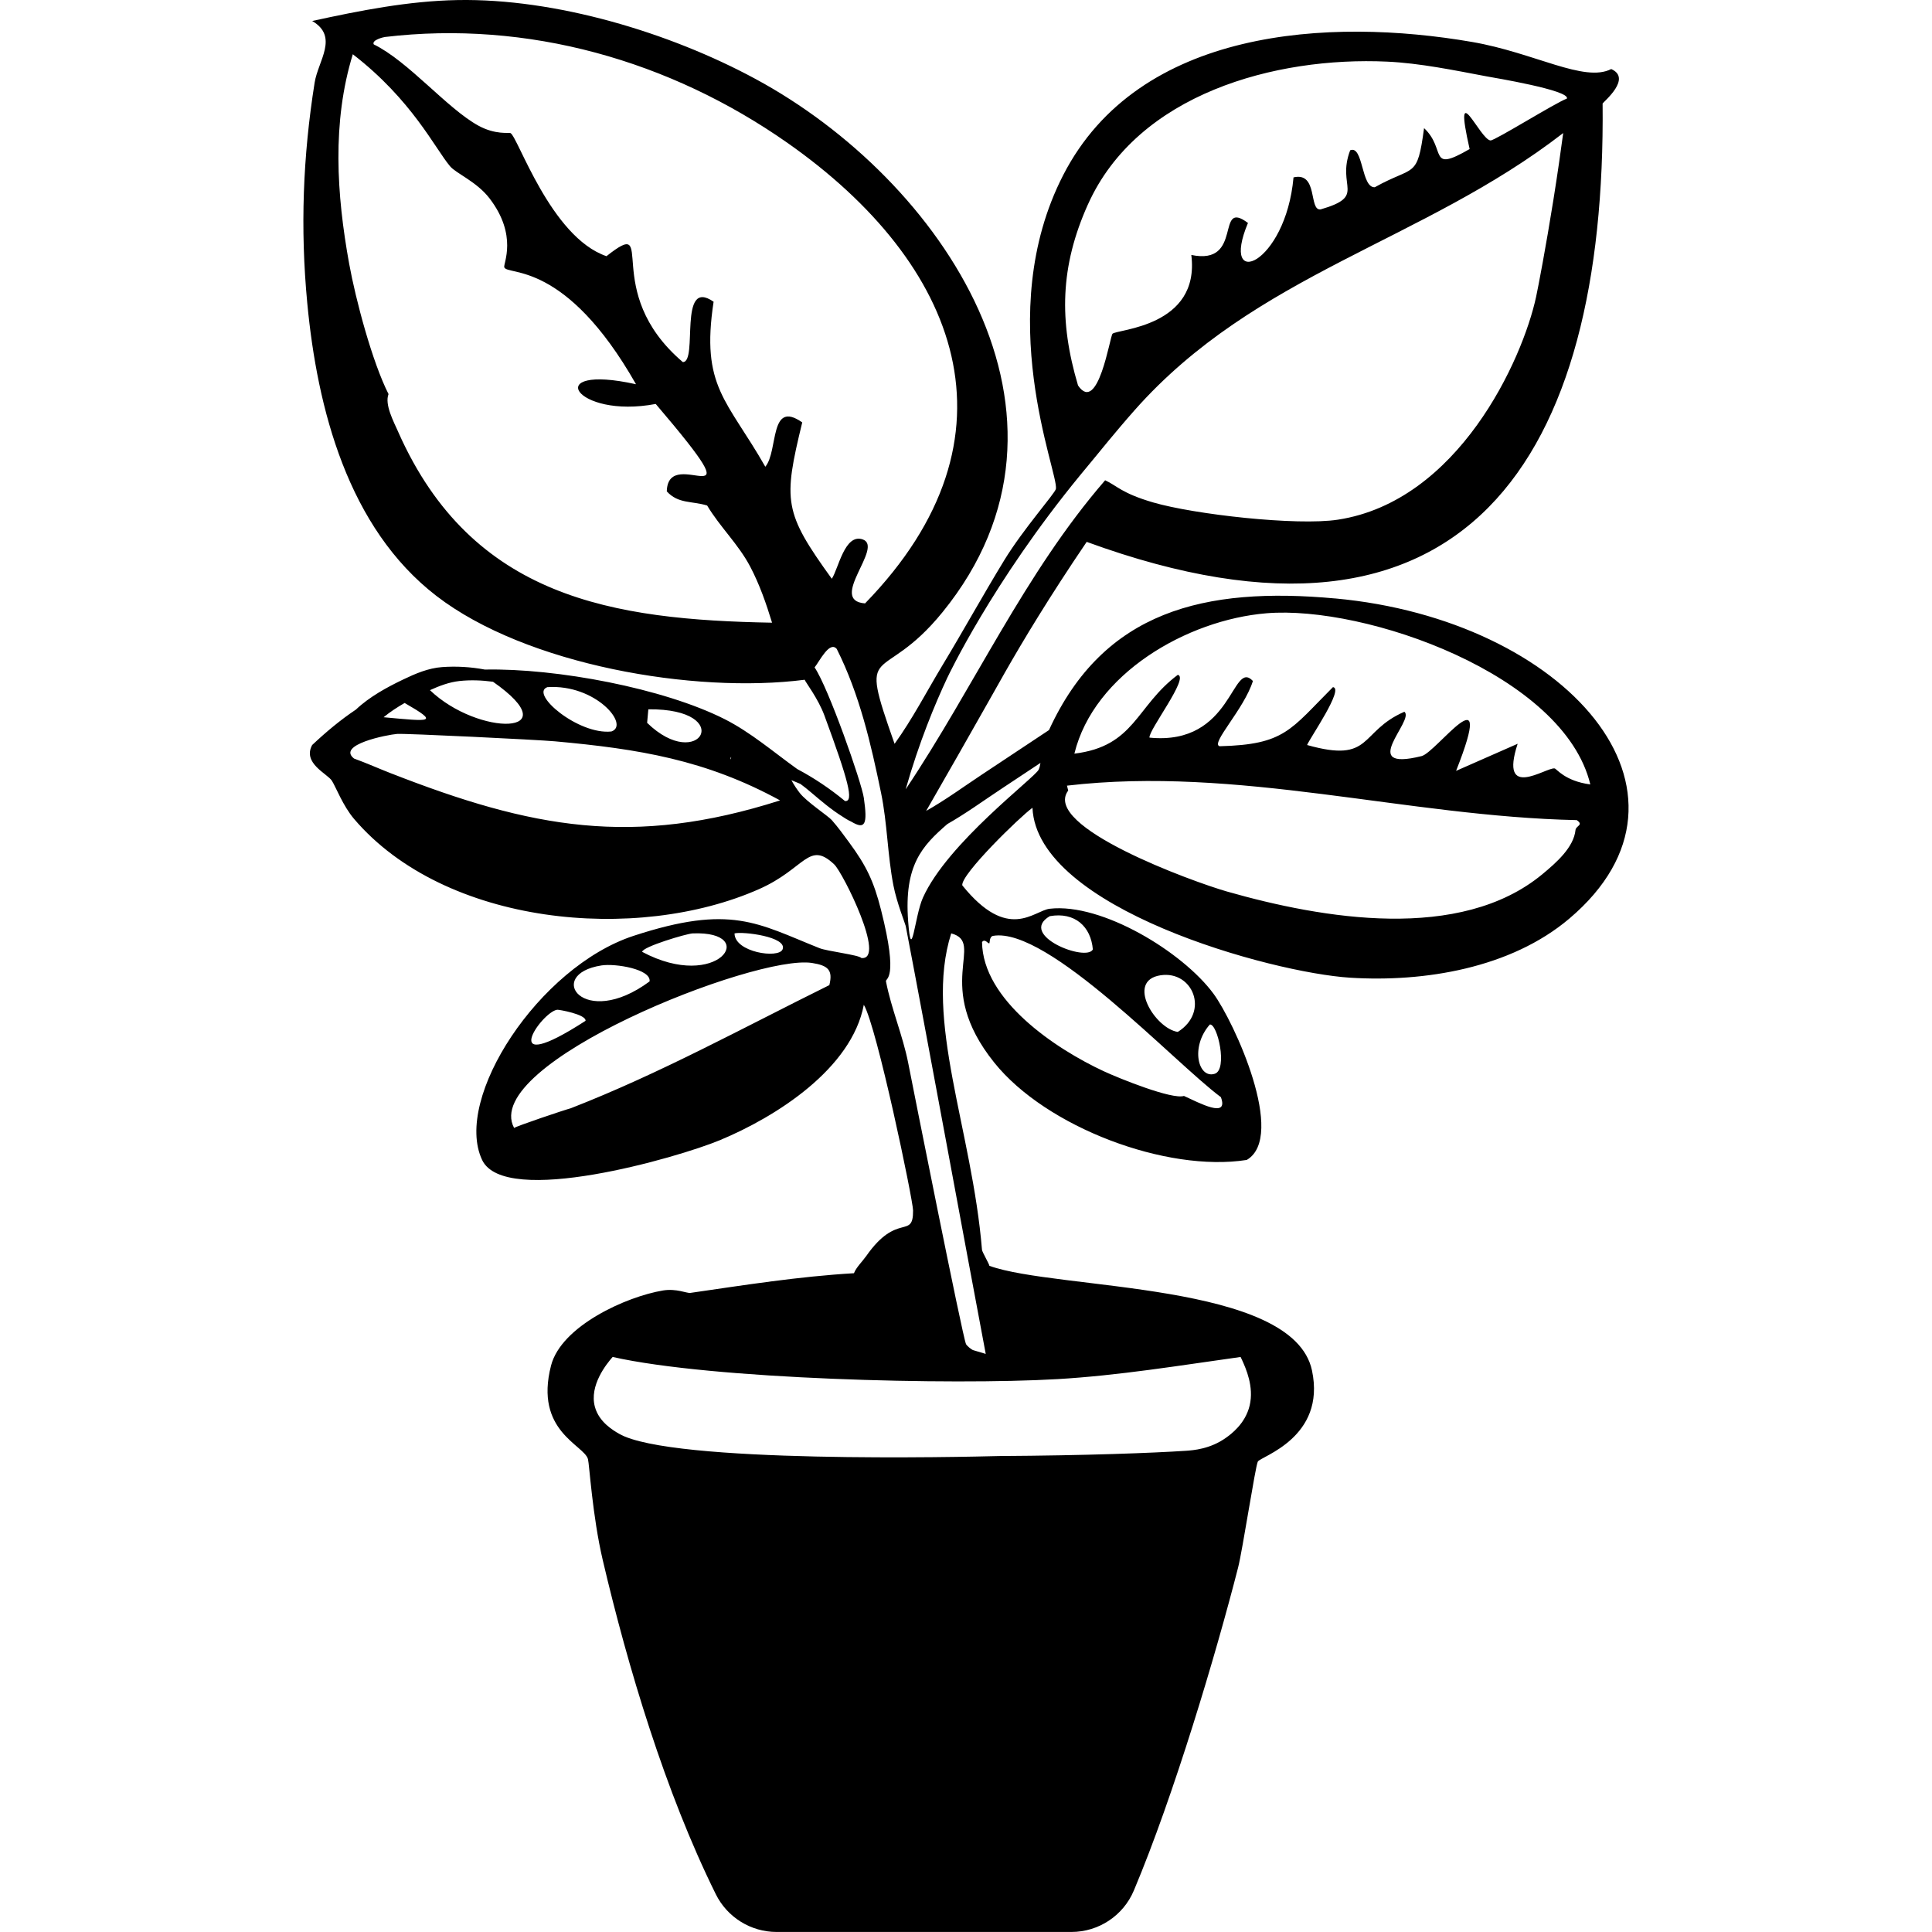 <?xml version="1.0" encoding="UTF-8"?><svg xmlns="http://www.w3.org/2000/svg" viewBox="0 0 1200 1200"><defs><style>.cls-1{fill:#000;}.cls-1,.cls-2{stroke-width:0px;}.cls-3{isolation:isolate;}.cls-2{fill:none;}.cls-4{mix-blend-mode:exclusion;}</style></defs><g class="cls-3"><g id="Layer_2"><g id="Layer_1-2"><g class="cls-4"><path class="cls-1" d="M829.45,371.73c-81.33-7.45-143.93,7.57-177.9,81.73-13.95,9.25-27.89,18.5-41.84,27.76-11.35,7.53-22.54,15.73-34.46,22.46,4.63-8.05,11.5-20.02,19.8-34.57,15.69-27.52,24.17-42.69,29.17-51.48,10.95-19.23,27.37-46.63,50.74-81.06,236.45,86.44,322.64-53.22,320.45-272.27.75-1.26,18.38-15.67,5.35-21.41-16.8,8.61-47.54-10.12-86.42-16.83-88.74-15.31-206.99-8.66-253.91,82.6-44.68,86.89-2.76,185.2-4.59,195.02-.5,2.69-20.18,24.81-32.12,44.36-13.09,21.42-25.25,43.5-38.24,65.01-9.87,16.35-18.63,33.4-29.83,48.95-23.41-66.19-8.58-34.54,29.83-81.83,98.76-121.6-.53-268.69-116.25-331.15C415.69,20.08,345.01-1.08,284.15.04c-30.46.56-60.57,6.52-90.25,13,16.69,9.74,3.69,24.67,1.53,38.24-7.31,45.97-8.98,90.49-4.59,136.9,6.23,65.82,25.33,139.72,80.3,182.02,55.7,42.85,159.9,60.85,228.67,52.01.29,1.23,8.33,11.58,12.24,22.18,15.04,40.79,18.43,53.7,12.78,53.15-9.18-7.6-19.12-14.28-29.65-19.86-14.66-10.51-28.92-22.83-45.08-31-38.02-19.21-104.42-31.7-148.96-30.8-8.67-1.65-17.72-2.17-26.51-1.54-8.6.62-16.57,4.05-24.27,7.74-9.87,4.73-20.88,10.68-29.29,18.65-9.45,6.31-18.33,13.69-27.18,22.01-6.13,11.32,9.36,17.73,12.24,22.18,2.38,3.68,6.88,15.63,13.77,23.71,56.4,66.21,175.44,77.34,251.62,43.59,28.68-12.7,30.74-30.37,46.65-15.3,5.36,5.07,32.55,59.73,16.83,58.12-1.36-1.9-21.19-4.2-26-6.12-38.52-15.36-54.87-27.52-115.48-7.65-58.81,19.28-112.14,100.94-94.07,139.19,13.99,29.61,121.58-1.43,147.6-12.24,35.19-14.61,82.01-44.52,89.48-84.13,8.11,13.59,30.54,121.14,30.59,127.72.14,18.34-9.79.72-29.06,28.3-2.19,3.13-6.37,7.22-7.65,10.71-34.13,2-67.93,7.34-101.72,12.24-1.94.28-8.69-2.87-16.83-1.53-22.69,3.74-63.23,21.99-69.6,46.65-10.53,40.77,20.48,49.2,22.94,58.12.84,3.05,2.75,35.33,9.18,62.71,15.6,66.48,38.82,144.1,70.21,207.5,7.11,14.37,21.75,23.47,37.79,23.47h183.05c16.94,0,32.25-10.12,38.82-25.73,24.87-59.05,51.03-146.94,64.76-200.65,2.76-10.79,10.7-62.8,12.24-65.77,1.66-3.21,42.49-14.8,33.65-56.59-11.69-55.28-158.19-49.78-200.38-65.01-.03-1.07-4.47-8.55-4.59-9.94-6.13-74.64-36.19-143.02-19.12-196.55,21.81,5.84-12.09,31.91,26.77,80.3,32.22,40.13,106.98,68.25,156.78,60.42,24.83-14.46-7.75-85.71-20.65-103.25-18.97-25.8-69.24-56.52-101.72-52.77-9.86,1.14-25.72,20.91-54.3-14.53-1.02-6.73,35.78-42.58,43.59-48.18,2.71,62.5,148.35,102.47,197.32,105.54,46.09,2.89,99.77-5.92,136.13-36.71,92.82-78.6-2.6-185.77-145.31-198.85ZM486.06,589.7c-2.44,5.86-29.75,1.82-29.83-9.94,5.06-1.35,33.09,2.09,29.83,9.94ZM430.23,579.75c42.1-1.7,15.74,36.58-31.36,11.47,0-3.09,27.57-11.32,31.36-11.47ZM373.63,599.64c8.62-1.33,30.95,2.33,29.83,9.94-41.13,30.42-65.41-4.44-29.83-9.94ZM346.1,627.17c.97-.13,18.04,2.86,17.59,6.88-56.11,36.32-27.45-5.59-17.59-6.88ZM515.12,611.88c-53.24,26.32-105.14,54.9-160.61,76.48-4.48,1.21-33.72,11.08-35.18,12.24-21.47-39.79,149.98-108.05,185.08-102.48,10.04,1.59,13.02,4.48,10.71,13.77ZM751.44,636.35c4.79-.73,11.24,27.97,3.06,30.59-10.21,3.28-15.42-16.56-3.06-30.59ZM720.85,605.76c19.95-3.02,30.64,22.68,10.71,35.18-13.96-1.97-32.54-31.87-10.71-35.18ZM652.02,569.05c15.67-2.77,25.55,6.48,26.77,20.65-3.92,8-46.85-8.81-26.77-20.65ZM614.54,585.87c.21-.15-.05-4.19,2.29-4.59,34.06-5.84,112.81,78.95,141.49,100.19,5.04,13.61-13.51,3.51-22.94-.76-7.38,2.36-40.02-10.8-49.71-15.3-30.22-14.02-75.27-44.22-75.71-80.3,1.91-2.41,3.77,1.34,4.59.76ZM675.73,127c30.84-68.73,116.34-91.91,185.84-88.72,20.39.94,41.86,5.4,61.95,9.18,4.06.76,51.74,8.6,49.71,13.77-6.97,2.53-44.72,26.12-47.42,26-6.44-.28-23.6-41.48-13,5.35-26.15,15.13-14.15.19-28.3-13-4.28,31.95-5.93,22.9-30.59,36.71-8.53.51-7.09-26.33-15.3-22.94-8.71,22.88,10.5,28.34-18.36,36.71-7.54,1-1.36-23.5-16.83-19.88-4.87,54.3-46.14,70.93-28.3,28.3-20.59-15.43-2.36,26.66-35.18,19.88,5.57,44.77-46.27,46.1-48.95,48.95-1.62,1.73-8.95,50.35-21.41,32.12-11.93-40.12-11.1-74.06,6.12-112.42ZM588.54,420.68s27.55-58.72,82.31-125.45c4.12-5.01,9.46-11.45,9.46-11.45,0,0,13.05-16.17,24.47-29.06,75.34-85.03,178.83-104.47,266.15-172.08-1.3,9.69-3.32,24.19-6.13,41.77-4.6,28.79-9.33,53.63-10.7,59.95-8.47,39.33-48.36,126.96-123.13,138.43-25.59,3.92-89.28-3.29-114.72-10.71-19.61-5.72-22.53-10.44-29.83-13.77-50.18,57.91-81.49,128.65-123.9,191.96,8.36-29.3,18.09-52.72,26-69.6ZM247.44,268.48c-2.98-6.7-8.64-17.23-6.12-23.71-10.11-19.93-20.4-58.6-24.47-81.07-7.76-42.83-10.73-87.68,2.29-130.01,36.83,28.44,50.99,58.42,60.42,69.6,3.76,4.46,16.52,9.53,24.47,19.88,17.79,23.17,8.45,40.67,9.18,42.83,1.82,5.39,37.83-4.76,81.83,72.66-59.5-13.21-38.02,21.79,12.24,12.24,66.47,77.92,7.62,23.42,6.88,54.3,7.08,7.81,15.56,5.88,25.06,8.78,7.96,13.34,19.45,24.07,26.73,37.93,5.82,11.07,9.94,22.9,13.59,34.85-98.73-1.8-186.22-15.12-232.11-118.26ZM498.29,262.37c-20.61-14.47-14.72,17.67-22.94,27.53-23.77-41.71-40.18-49.52-32.12-102.48-22.34-15.6-9.42,37.62-19.12,37.47-52.04-44.32-14.47-91.81-47.42-65.77-34.7-11.86-55.1-74.45-59.65-76.48-.93-.42-9.31,1.19-19.88-4.59-19.39-10.6-43.51-39.98-65.01-50.48-1.45-2.7,6-4.48,6.88-4.59,88.71-10.57,177.1,14.6,250.09,65.77,106.63,74.77,148.79,182.62,48.18,286.03-23.38-1.74,12.09-35.19-1.53-39.77-11.15-3.75-15.01,18.29-19.12,24.47-29.83-41.3-30.3-48.09-18.36-97.13ZM453.98,470.21c.06.04.12.08.18.12-.08.4-.18.8-.29,1.2-.09-.03-.18-.06-.27-.09.1-.42.23-.83.38-1.23ZM402.7,440.56c54.87-.52,31.93,40.13-.76,8.41q.38-4.21.76-8.41ZM339.98,426.8c30.01-2.01,51.44,23.61,39.77,27.53-20.43,2.26-51.03-23.51-39.77-27.53ZM285.39,422.99c6.83-.74,13.92-.48,20.83.46,48.11,33.64-9.09,34.09-39.17,5.22,5.85-2.66,11.96-4.98,18.34-5.68ZM251.33,436.63c21.75,12.53,16.4,11.56-13.08,8.86,4.06-3.32,8.53-6.25,13.08-8.86ZM242.85,480.33c-7.68-3-15.19-6.37-22.94-9.18-11-8.57,20.56-14.8,26.77-15.3,4.88-.39,87.11,3.61,97.89,4.59,52.14,4.72,93.8,11.49,139.96,36.71-91.46,29.17-154.36,17.3-241.67-16.83ZM656.61,856.61c38.14-2.23,76.15-8.49,113.95-13.77.23.46.55,1.12.92,1.93,2.34,5.18,7.47,16.52,4.71,28.19-2.71,11.45-11.75,17.94-14.68,20.04-9.77,7.01-20.27,7.81-25.19,8.13-20.24,1.33-61.53,2.91-115.72,3.24-21.11.55-203.97,4.9-236.15-13.87-3.65-2.13-12.34-7.19-14.93-16.62-3.67-13.36,7.28-26.82,11-31.05,61.68,13.93,210.51,17.6,276.09,13.77ZM612.24,840.93q-3.82-1.15-7.65-2.29c-1.35-.36-4.16-2.89-4.59-3.82-2.21-4.81-32.84-159.01-35.93-174.76-3.3-16.77-10.55-33.78-13.77-50.48-.44-2.27,8.06-.4-3.06-44.36-4.57-18.06-9.22-27.57-19.88-42.06-3.55-4.83-6.74-9.25-10.71-13.77-2.32-2.64-15.64-11.36-19.88-16.83-1.65-2.12-3.72-5.16-5.21-7.98,1.86.75,3.71,1.51,5.55,2.3,2.27,1.62,4.47,3.46,6.73,5.36,6.16,5.2,12.25,10.45,19.11,14.74.95.6,3.52,2.4,5.77,3.34,8.69,5.21,10.21,1.76,7.83-14.71-1.4-9.7-22.01-68.53-30.59-81.07,3.04-3.73,9.28-16.73,13.77-11.47,14.13,28.13,21.22,58.83,27.53,89.48,3.88,18.82,4,38.61,7.65,57.36,2.11,10.85,7.4,23.94,7.65,25.24,12.43,64.63,37.51,201.35,49.7,265.77ZM645.13,478.04c-2.22,4.91-56.61,45.49-71.89,79.54-5.21,11.6-7.11,42.27-9.18,14.53-2.58-34.68,8.65-46.68,24.36-60.28,11.45-6.52,22.24-14.37,33.17-21.62,8.22-5.45,16.43-10.9,24.65-16.35-.2,1.47-.54,2.92-1.11,4.18ZM978.58,515.51c-1.09,10.74-11.79,20.21-20.65,27.53-51.05,42.19-136.26,27.69-195.79,10.71-21.21-6.05-115.46-40.33-98.66-62.71q-.38-1.53-.76-3.06c106.03-12.44,210.74,19.17,316.62,21.41,4.54,3.12-.49,3.42-.76,6.12ZM965.58,477.27c-5.41-.68-34.59,20.33-22.94-15.3q-19.12,8.41-38.24,16.83c25.25-63.92-12.17-11.47-21.41-9.18-40.47,10.04-3.95-22.38-10.71-27.53-28.36,12.34-19.43,32.22-60.42,20.65,1.79-4.4,23.18-35.17,16.06-35.95-26.56,26.54-29.85,35.69-70.36,36.71-5.99-1.46,15.12-22.89,20.65-40.53-13.24-13.98-12.23,40.35-64.24,35.18-.71-4.54,24.88-37.45,17.59-39-26.08,19.51-26.65,44.38-64.24,48.95,12.11-49.57,69.94-83.1,119.31-87.19,61.43-5.09,184.81,38.18,201.14,106.31-15.88-2.1-20.95-9.79-22.18-9.94Z"/><path class="cls-1" d="M496.77,478.8c.09.06.17.12.26.18-.1-.09-.2-.15-.26-.18Z"/><rect class="cls-2" width="1200" height="1200"/></g></g></g></g></svg>